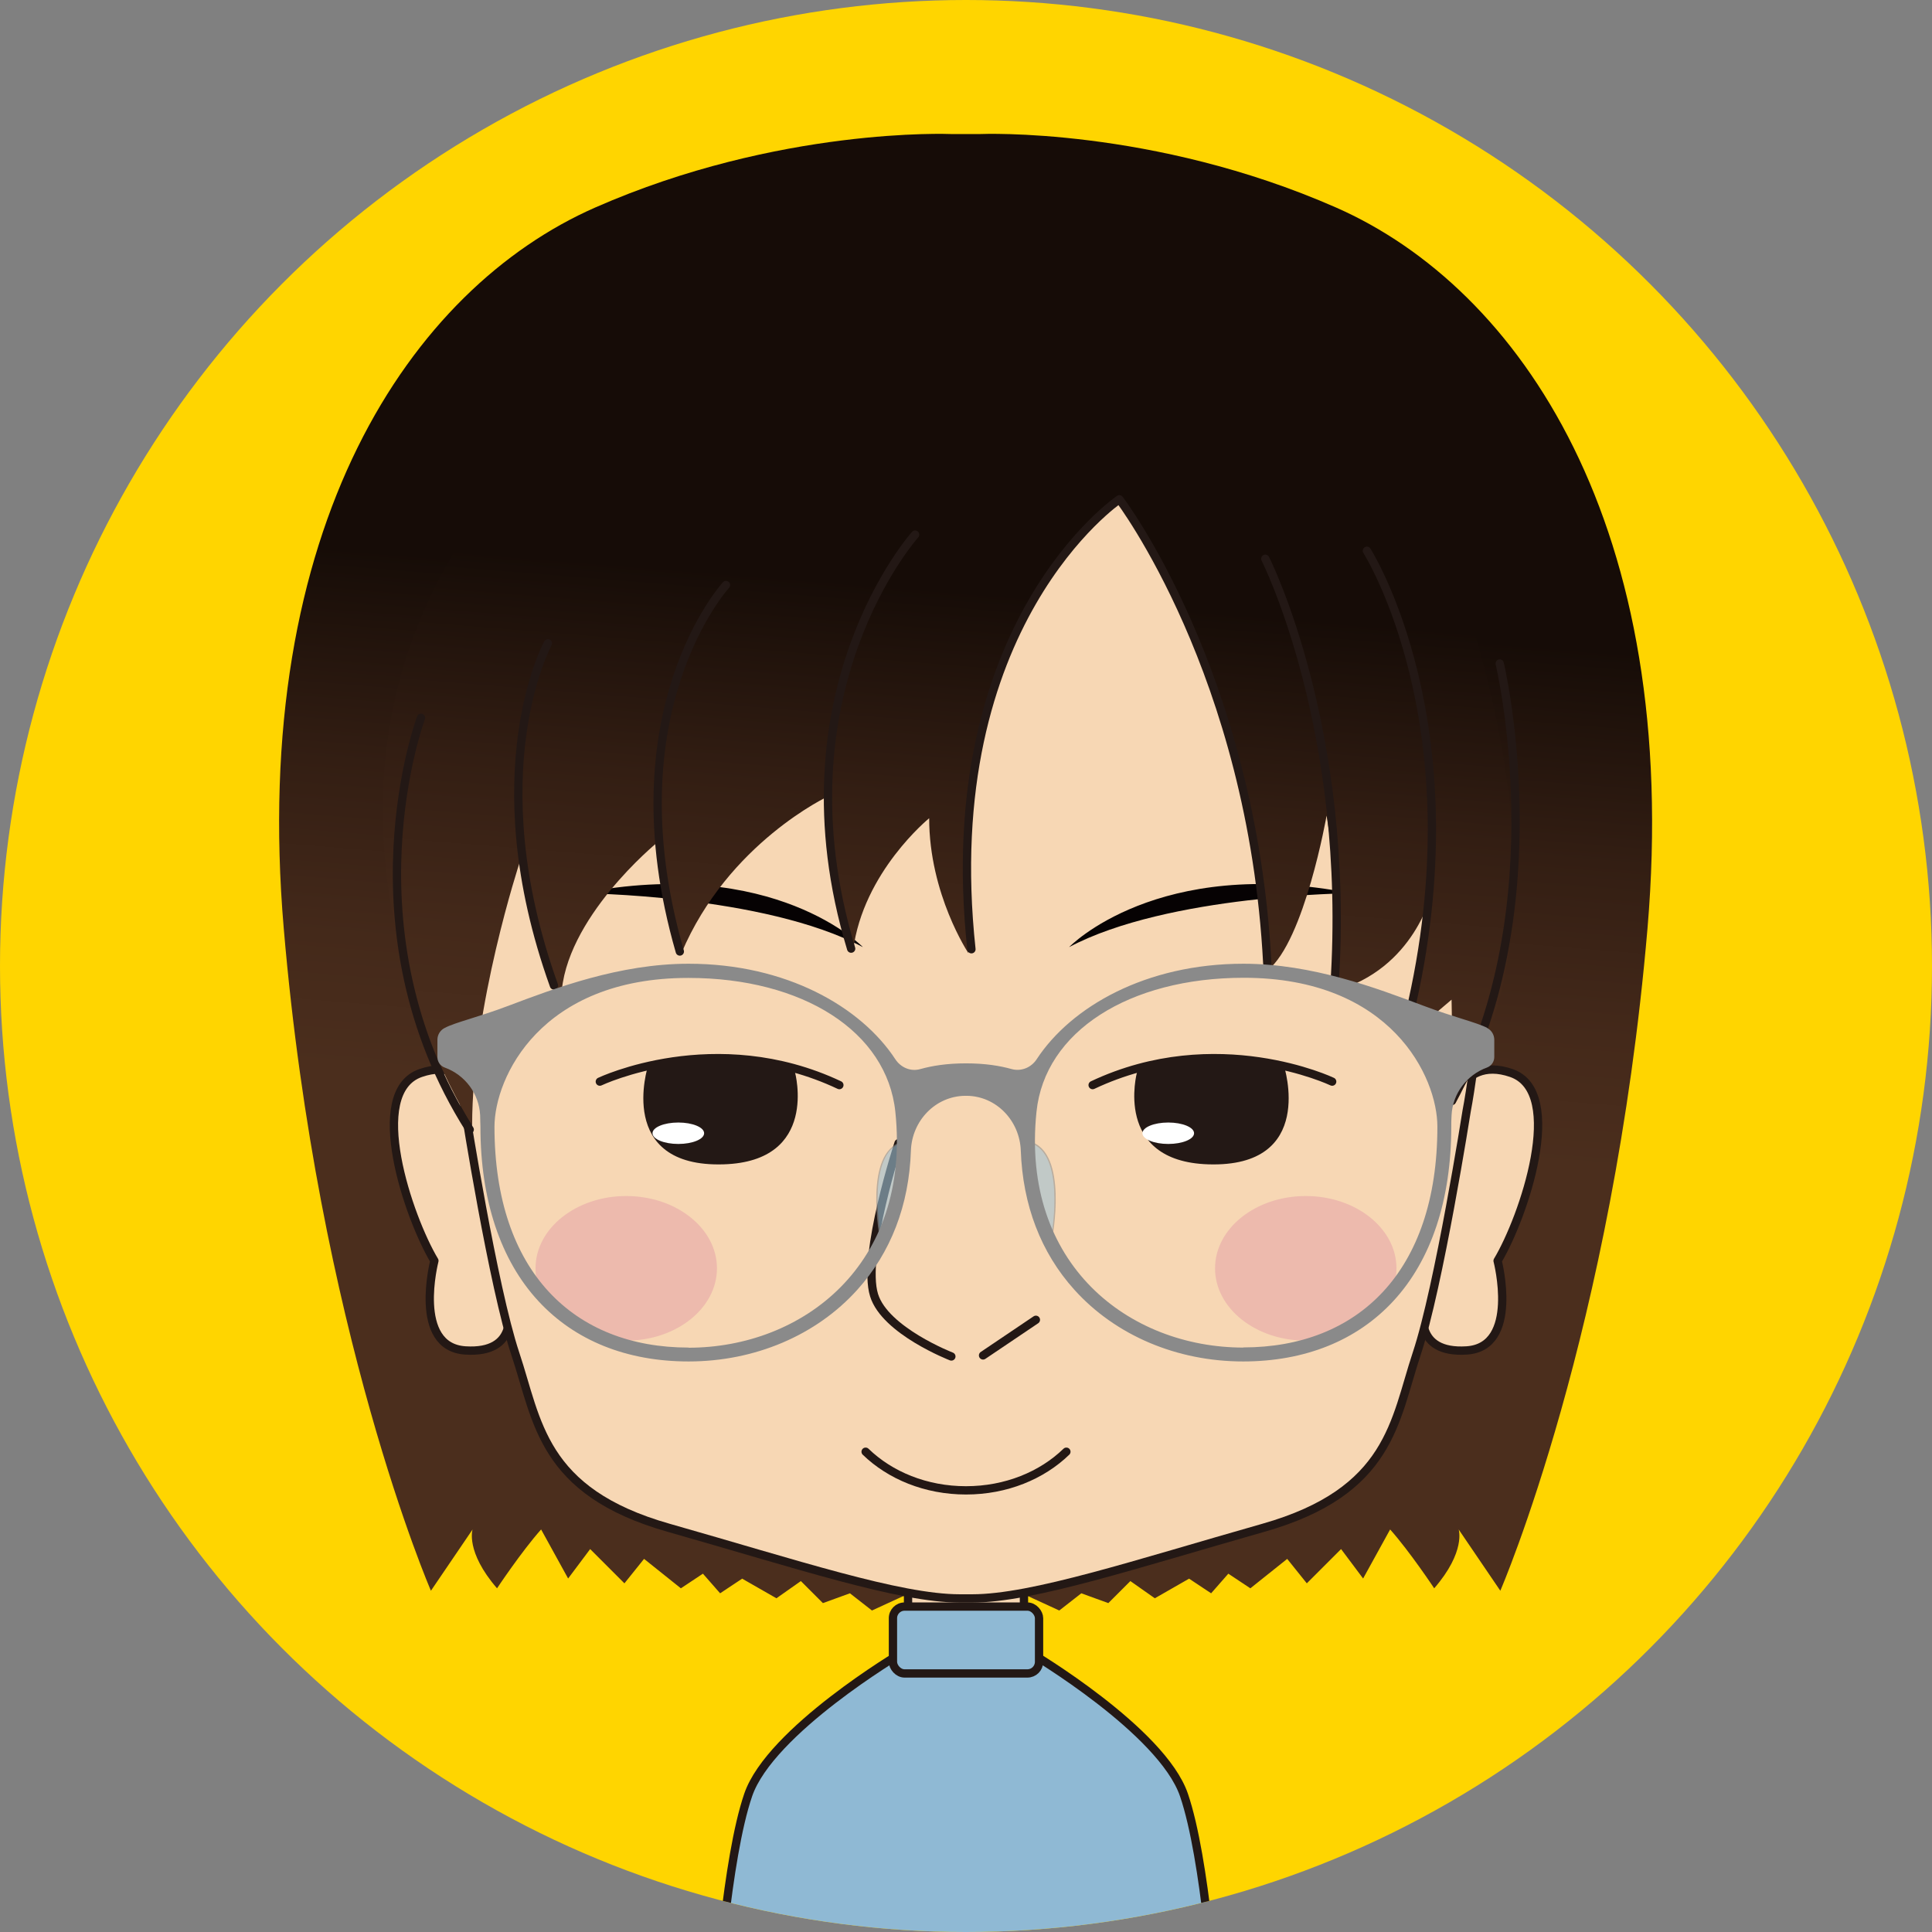 <svg xmlns="http://www.w3.org/2000/svg" xmlns:xlink="http://www.w3.org/1999/xlink" viewBox="0 0 128 128">
    <rect x="0" y="0" width="128" height="128" fill="#808080" stroke="none"/>
    <defs>
        <clipPath id="c">
            <circle cx="64" cy="64" r="64" style="fill: none;"/>
        </clipPath>
        <linearGradient id="a" x1="60.96" y1="-259.74" x2="65.18" y2="-207.75" gradientTransform="translate(0 -168) scale(1 -1)" gradientUnits="userSpaceOnUse">
            <stop offset=".34" stop-color="#4b2e1d"/>
            <stop offset=".51" stop-color="#44291a"/>
            <stop offset=".73" stop-color="#331e13"/>
            <stop offset="1" stop-color="#160c07"/>
            <stop offset="1" stop-color="#160c07"/>
        </linearGradient>
        <linearGradient id="d" x1="60.06" y1="-258.01" x2="64.19" y2="-207.17" xlink:href="#a"/>
        <linearGradient id="b" x1="5874.6" y1="2173.17" x2="5876.94" y2="2173.17" gradientTransform="translate(8457.15 -3808.79) rotate(139.73) scale(1.52 1.13)" gradientUnits="userSpaceOnUse">
            <stop offset=".03" stop-color="#8f9090"/>
            <stop offset=".23" stop-color="#c9c9c9"/>
            <stop offset=".39" stop-color="#f3f3f3"/>
            <stop offset=".41" stop-color="#e8e8e8"/>
            <stop offset=".56" stop-color="#888889"/>
            <stop offset=".67" stop-color="#989899"/>
            <stop offset=".77" stop-color="#a1a1a2"/>
            <stop offset=".77" stop-color="#a0a0a1"/>
            <stop offset=".89" stop-color="#939494"/>
            <stop offset="1" stop-color="#8f9090"/>
        </linearGradient>
        <linearGradient id="e" x1="2300.37" y1="-1891.42" x2="2302.71" y2="-1891.42" gradientTransform="translate(-1223.57 -3808.79) rotate(40.27) scale(1.52 -1.13)" xlink:href="#b"/>
    </defs>
    <circle cx="64" cy="64" r="64" style="fill: #ffd500;"/>
    <g style="clip-path: url(#c);">
        <path d="M63.85,108.65l4.22-2.92,2.11.97,1.46-1.14,1.79.65,1.46-1.46,1.62,1.14,2.27-1.3,1.46.97,1.14-1.3,1.46.97,2.44-1.95,1.3,1.62,2.27-2.27,1.46,1.95,1.79-3.25c1.3,1.46,2.92,3.9,2.92,3.9,2.11-2.44,1.62-3.9,1.62-3.9l2.76,4.06s7.47-17.22,9.75-43.87c2.27-26.65-8.45-42.41-20.63-47.77-12.19-5.36-23.56-4.87-23.56-4.87h-1.97s-11.37-.49-23.56,4.87c-12.19,5.36-22.91,21.12-20.63,47.77,2.27,26.65,9.75,43.87,9.75,43.87l2.76-4.06s-.49,1.46,1.62,3.9c0,0,1.62-2.44,2.92-3.9l1.79,3.25,1.46-1.95,2.27,2.27,1.3-1.62,2.44,1.95,1.46-.97,1.14,1.3,1.46-.97,2.27,1.3,1.62-1.14,1.46,1.46,1.79-.65,1.46,1.14,2.11-.97,4.22,2.92h-.31.06Z" style="fill: url(#a);"/>
        <rect x="60.16" y="103.81" width="7.68" height="3.53" style="fill: #f7d7b4; stroke: #231815; stroke-linecap: round; stroke-linejoin: round; stroke-width: .55px;"/>
        <path d="M80.51,132.69s-.61-9.5-2.07-13.77c-1.46-4.26-10.11-9.38-10.11-9.38h-8.65s-8.65,5.12-10.11,9.38c-1.46,4.26-2.07,13.77-2.07,13.77" style="fill: #8fb9d4; stroke: #231815; stroke-linecap: round; stroke-linejoin: round; stroke-width: .55px;"/>
        <rect x="59.16" y="106.44" width="9.68" height="4.43" rx=".77" ry=".77" style="fill: #8fb9d4; stroke: #231815; stroke-linecap: round; stroke-linejoin: round; stroke-width: .55px;"/>
        <path d="M32.09 74.17s-.57-4.34-4.22-3.08c-3.65 1.26-.8 9.59.91 12.44 0 0-1.48 5.71 2.05 5.94 3.54.23 2.85-2.74 2.85-2.74l-1.6-12.56h0ZM95.91 74.17s.57-4.34 4.22-3.08.8 9.59-.91 12.44c0 0 1.48 5.71-2.05 5.94-3.54.23-2.85-2.74-2.85-2.74l1.6-12.56h0Z" style="fill: #f7d7b4; stroke: #231815; stroke-linecap: round; stroke-linejoin: round; stroke-width: .55px;"/>
        <path d="M64.64,22.46c42.8-.46,32.53,51.14,32.53,51.14,0,0-1.83,11.64-3.31,16.09s-1.71,9.13-10.16,11.53-15.3,4.68-19.29,4.68h-.82c-4,0-10.84-2.28-19.29-4.68s-8.67-7.08-10.16-11.53c-1.48-4.45-3.31-16.09-3.31-16.09,0,0-10.27-51.59,32.53-51.14h1.28Z" style="fill: #f7d7b4; stroke: #231815; stroke-linecap: round; stroke-linejoin: round; stroke-width: .55px;"/>
        <path d="M57.35 96.18c1.62 1.57 3.99 2.56 6.65 2.56s5.03-.99 6.65-2.56M59.53 75.74s-2.44 7.45-1.62 10.07c.73 2.36 5.12 4.06 5.12 4.06" style="fill: none; stroke: #231815; stroke-linecap: round; stroke-linejoin: round; stroke-width: .55px;"/>
        <line x1="65.13" y1="89.8" x2="68.63" y2="87.44" style="fill: none; stroke: #231815; stroke-linecap: round; stroke-linejoin: round; stroke-width: .55px;"/>
        <ellipse cx="41.49" cy="84.03" rx="6.01" ry="4.79" style="fill: #edbaad;"/>
        <ellipse cx="86.51" cy="84.03" rx="6.01" ry="4.79" style="fill: #edbaad;"/>
        <path d="M57.17 62.75s-5.85-6.09-18.68-3.57c0 0 12.1.08 18.68 3.57ZM70.83 62.75s5.85-6.09 18.68-3.57c0 0-12.1.08-18.68 3.57Z" style="fill: #060203;"/>
        <path d="M39.74,71.66s7.65-3.65,15.87.23" style="fill: none; stroke: #231815; stroke-linecap: round; stroke-linejoin: round; stroke-width: .55px;"/>
        <path d="M42.93,70.63s-2.17,6.74,5.02,6.51c6.33-.2,4.72-6.1,4.72-6.1,0,0-1.79-1.66-9.74-.41Z" style="fill: #231815;"/>
        <path d="M88.26,71.66s-7.65-3.65-15.87.23" style="fill: none; stroke: #231815; stroke-linecap: round; stroke-linejoin: round; stroke-width: .55px;"/>
        <path d="M85.07,70.63s2.17,6.74-5.02,6.51c-6.33-.2-4.72-6.1-4.72-6.1,0,0,1.79-1.66,9.74-.41Z" style="fill: #231815;"/>
        <ellipse cx="44.94" cy="75.08" rx="1.71" ry=".71" style="fill: #fff;"/>
        <ellipse cx="77.4" cy="75.08" rx="1.71" ry=".71" style="fill: #fff;"/>
        <path d="M74.07,32.93s-11.86,8.77-9.91,30.22c0,0-2.6-3.9-2.6-8.94,0,0-4.39,3.57-5.04,8.77,0,0-2.11-4.71-1.62-10.24,0,0-6.66,3.09-9.75,10.4,0,0-1.62-3.74-1.62-7.31,0,0-6.17,5.04-6.34,10.24,0,0-1.62-2.11-2.76-8.94,0,0-3.15,9.55-3.15,17.44,0,0-18.46-28.32,9.81-49.93s51.67,4.39,51.67,4.39c0,0,15.09,29.77,2.57,45.36,0,0,1-2.96.84-8.16l-3.25,2.76s1.3-2.27,1.95-9.91c0,0-1.12,5.13-6.48,6.59,0,0,.8-3.67-.5-11.63,0,0-1.46,8.29-3.9,10.24,0,0,.16-17.71-9.91-31.36h-.01Z" style="fill: url(#d);"/>
        <path d="M64.36 62.89c-2.33-21.6 9.8-29.81 9.8-29.81 0 0 8.8 11.54 9.8 30.74M83.83 37.02s5.71 11.25 4.58 28.32M90.56 36.49s7.4 11.6 2.8 30.8M99.36 43.96s3.84 16.05-3.16 28.98M60.63 35.42s-9.37 10.43-4.24 27.43M48.1 38.76s-7.66 8.34-3.06 24.28M36.3 42.62s-4.67 8.53.4 22.67M27.89 47.56s-5.21 13.99 3.23 27.28" style="fill: none; stroke: #231815; stroke-linecap: round; stroke-linejoin: round; stroke-width: .55px;"/>
        <g style="opacity: .6;">
            <path d="M68.22,75.67l.12,1.73c.12,1.68.56,3.31,1.31,4.82h0s1.15-5.86-1.43-6.55Z" style="fill: #9dc0d3;"/>
            <path d="M69.66,82.34l-.05-.1c-.75-1.52-1.19-3.14-1.31-4.83l-.13-1.79h.05c2.59.71,1.51,6.37,1.46,6.61,0,0-.02.11-.02.11ZM68.26,75.72l.12,1.68c.12,1.64.54,3.22,1.25,4.7.14-.82.88-5.69-1.37-6.37h0Z" style="fill: url(#b);"/>
        </g>
        <g style="opacity: .6;">
            <path d="M59.78,75.67l-.12,1.73c-.12,1.68-.56,3.31-1.31,4.82h0s-1.15-5.86,1.43-6.55Z" style="fill: #9dc0d3;"/>
            <path d="M58.34,82.34l-.02-.11c-.05-.24-1.13-5.9,1.46-6.59h.05v.04l-.12,1.73c-.12,1.69-.56,3.31-1.31,4.83l-.05.1h0ZM59.74,75.72c-2.25.68-1.51,5.55-1.37,6.37.72-1.48,1.14-3.06,1.25-4.7l.12-1.68h0Z" style="fill: url(#e);"/>
        </g>
        <path d="M98.55,68.11c-.72-.38-2.22-.71-4.25-1.48-3.08-1.16-7.36-2.78-11.92-2.78-6.46,0-11.42,2.85-13.7,6.33-.36.55-1.02.82-1.65.65-.79-.22-1.76-.38-3.03-.38s-2.24.16-3.03.38c-.63.18-1.29-.1-1.65-.65-2.28-3.48-7.24-6.33-13.7-6.33-4.57,0-8.85,1.62-11.92,2.78-2.03.77-3.54,1.1-4.25,1.48-.29.15-.47.45-.47.78v1.14c0,.32.2.6.49.7,1.34.49,2.27,1.73,2.34,3.16,0,.28.02.54.02.76,0,4.84,1.33,8.84,3.84,11.55,2.42,2.62,5.86,4,9.95,4,4.39,0,8.46-1.73,11.18-4.75,2.22-2.46,3.43-5.61,3.55-9.22.07-1.97,1.61-3.6,3.58-3.63h.12c1.97.02,3.51,1.66,3.58,3.63.13,3.61,1.33,6.76,3.55,9.22,2.72,3.02,6.79,4.75,11.18,4.75,4.09,0,7.53-1.38,9.95-4,2.51-2.71,3.84-6.71,3.84-11.55,0-.22,0-.48.02-.76.07-1.43,1-2.67,2.34-3.16.3-.11.49-.39.49-.7v-1.14c0-.33-.18-.63-.47-.78h.02ZM45.62,89.28c-7.57,0-12.85-5-12.86-14.62,0-3.27,3.06-9.87,12.83-9.87h.02c7.57,0,13.16,3.55,13.71,8.88,1.05,10.11-6.14,15.62-13.71,15.62h.01ZM82.38,89.28c-7.57,0-14.76-5.5-13.71-15.62.55-5.33,6.14-8.87,13.71-8.88h.02c9.78,0,12.84,6.6,12.83,9.87,0,9.62-5.28,14.62-12.86,14.62h.01Z" style="fill: #8a8a8a;"/>
    </g>
</svg>
